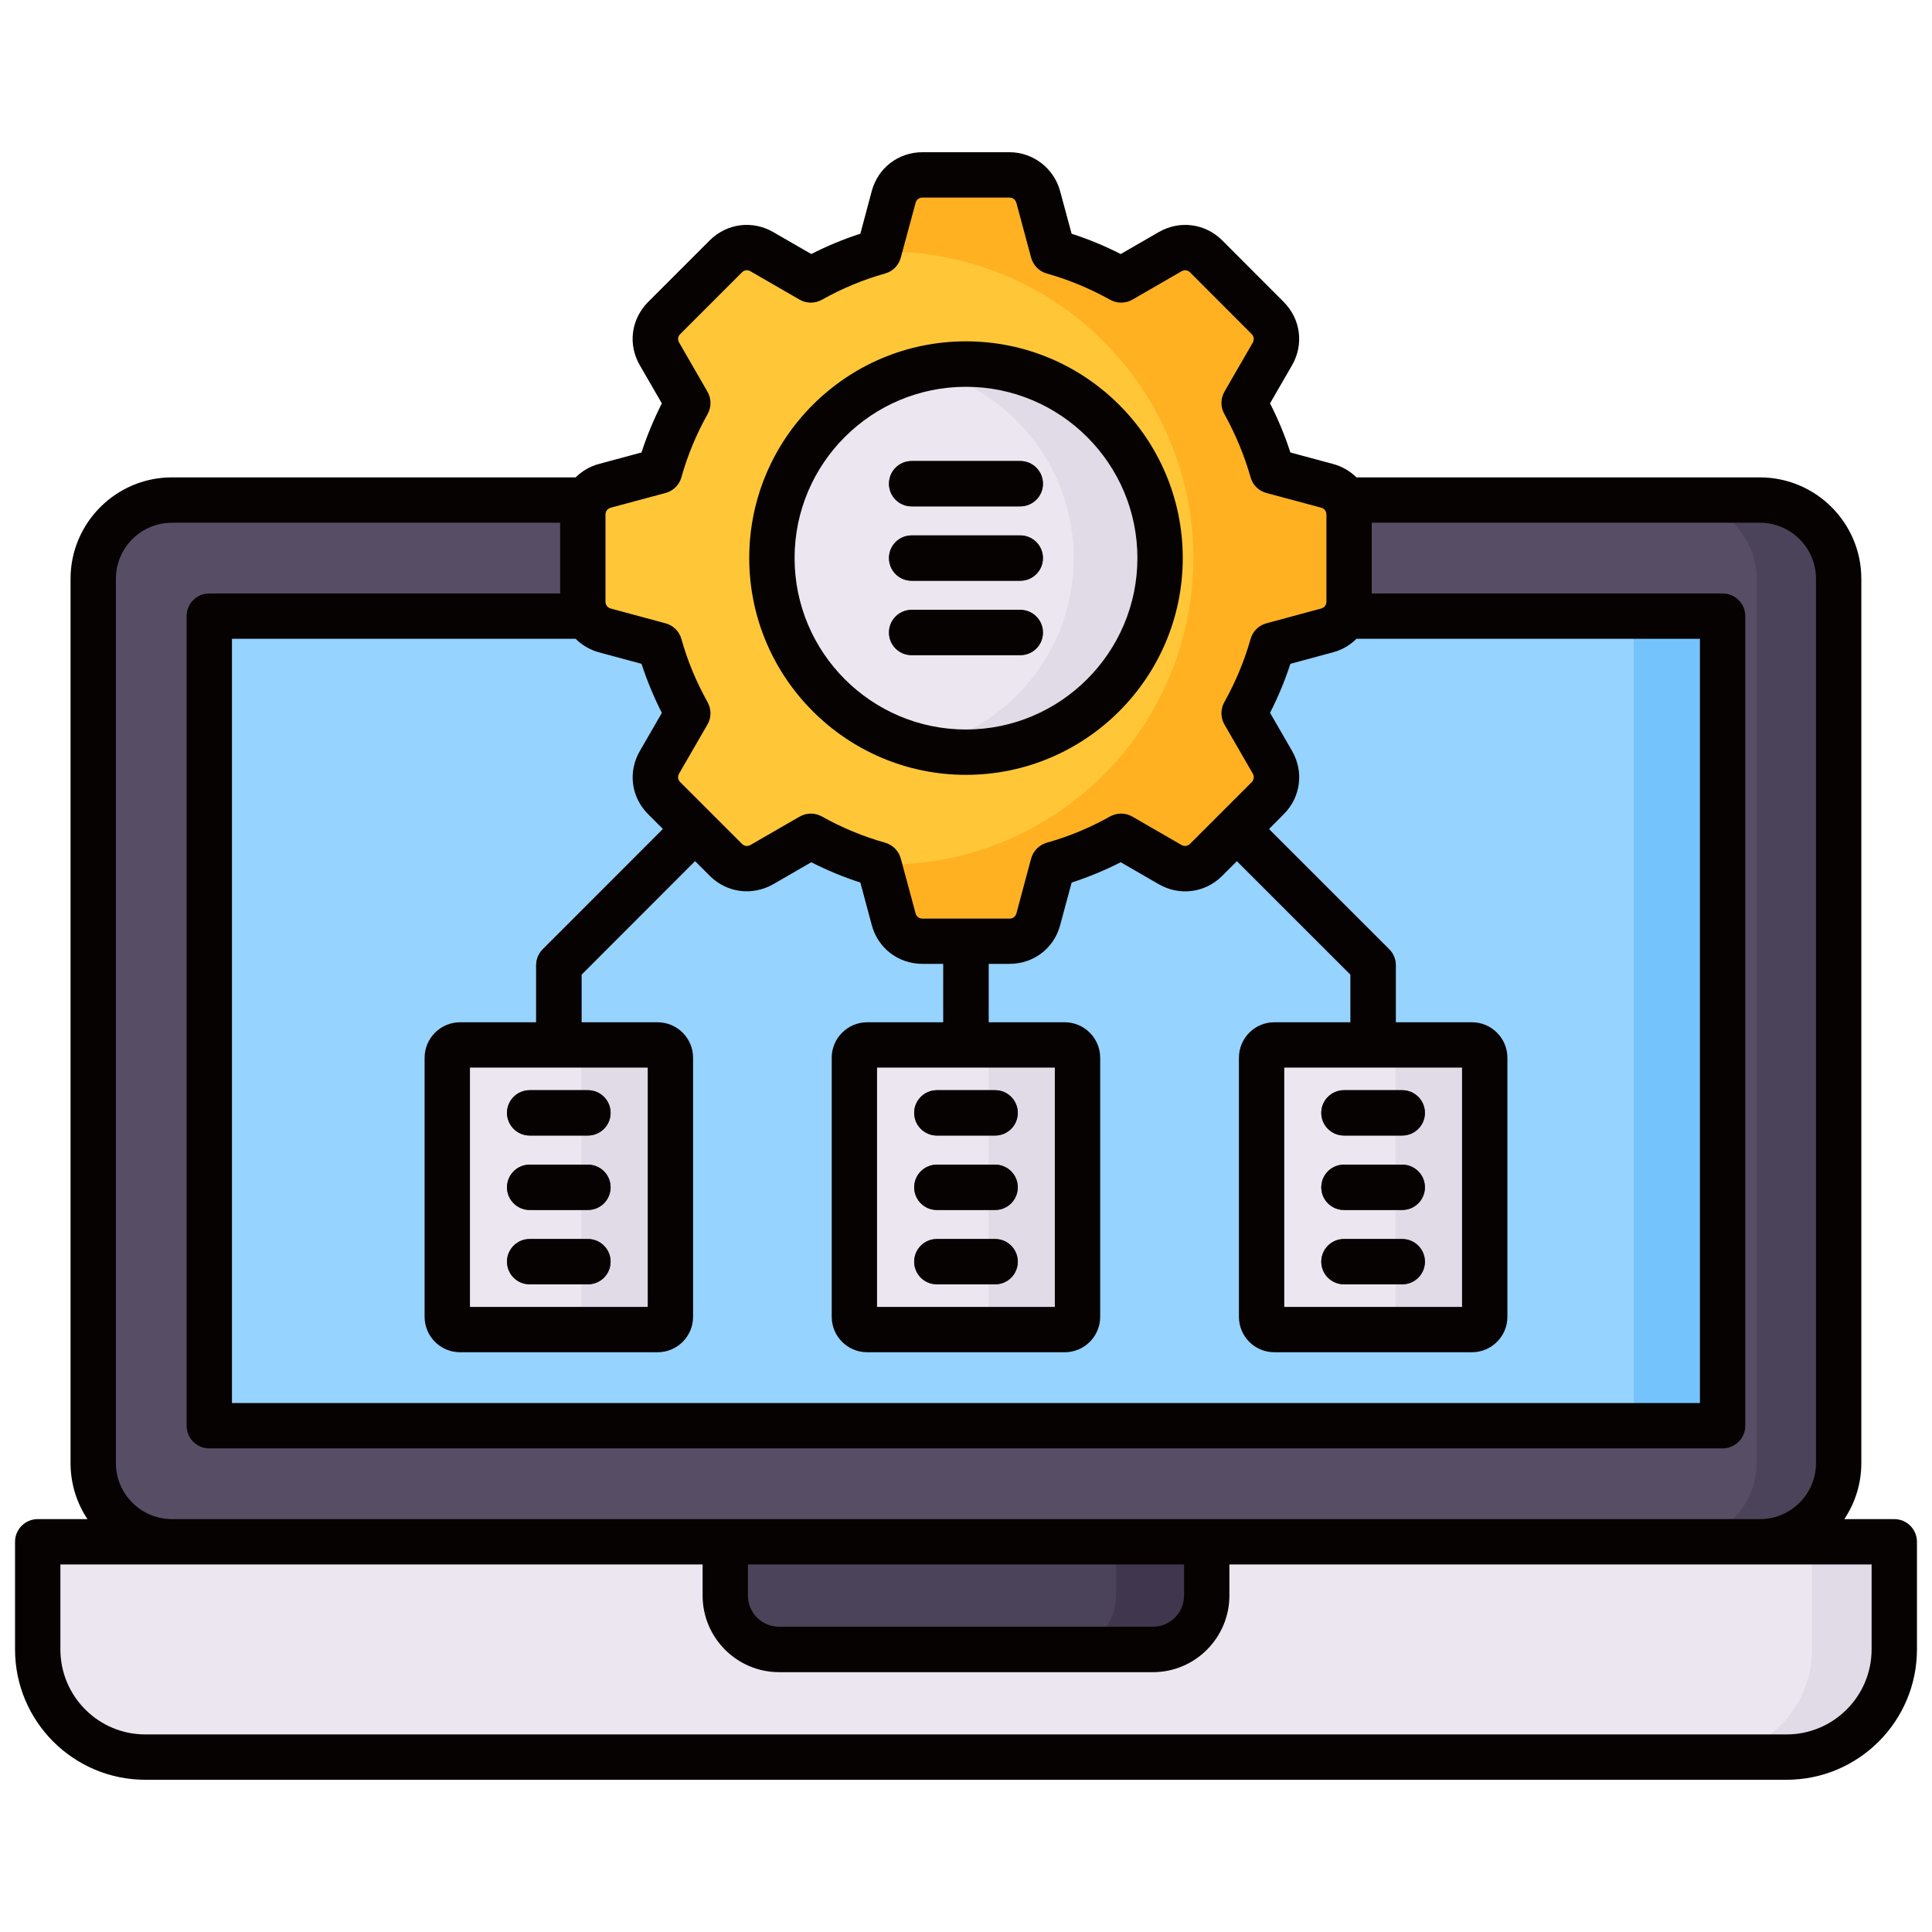<svg xmlns="http://www.w3.org/2000/svg" id="Layer_1" viewBox="0 0 512 512" data-name="Layer 1"><path d="m45.57 408.589h420.832c11.48 0 20.863-9.383 20.863-20.863v-234.34c0-11.452-9.383-20.863-20.863-20.863h-420.832c-11.452 0-20.863 9.411-20.863 20.863v234.34c0 11.48 9.411 20.863 20.863 20.863z" fill="#4b4359" fill-rule="evenodd"></path><path d="m45.57 408.589h399.09c11.48 0 20.863-9.383 20.863-20.863v-234.34c0-11.452-9.383-20.863-20.863-20.863h-399.09c-11.452 0-20.863 9.411-20.863 20.863v234.34c0 11.48 9.411 20.863 20.863 20.863z" fill="#574e66" fill-rule="evenodd"></path><path d="m55.463 163.279h401.046v214.554h-401.046z" fill="#96d3ff"></path><g fill-rule="evenodd"><path d="m38.512 465.651h434.948c15.704 0 28.545-12.841 28.545-28.517v-28.545h-492.01v28.545c0 15.676 12.841 28.517 28.517 28.517z" fill="#e1dae7"></path><path d="m38.512 465.651h413.206c15.676 0 28.516-12.841 28.516-28.517v-28.545h-470.239v28.545c0 15.676 12.841 28.517 28.517 28.517z" fill="#ebe6ef"></path><path d="m206.465 437.134h99.071c7.852 0 14.258-6.435 14.258-14.287v-14.258h-127.587v14.258c0 7.852 6.406 14.287 14.258 14.287z" fill="#40374f"></path><path d="m206.465 437.134h75.062c7.852 0 14.258-6.435 14.258-14.287v-14.258h-103.578v14.258c0 7.852 6.406 14.287 14.258 14.287z" fill="#4b4359"></path></g><path d="m432.953 163.279h23.556v214.554h-23.556z" fill="#74c3fc"></path><path d="m279.06 66.702c6.35 1.814 12.387 4.337 18.057 7.484l12.954-7.484c3.146-1.814 7.001-1.304 9.581 1.276l8.135 8.135 8.164 8.135c2.551 2.579 3.062 6.435 1.247 9.581l-7.483 12.983c3.146 5.641 5.698 11.679 7.483 18.057l14.457 3.855c3.515.935 5.868 4.025 5.868 7.654v23.046c0 3.657-2.353 6.718-5.868 7.682l-14.457 3.855c-1.786 6.35-4.337 12.416-7.483 18.057l7.483 12.983c1.814 3.146 1.304 7.001-1.247 9.553l-8.164 8.164-8.135 8.136c-2.58 2.579-6.435 3.09-9.581 1.275l-12.954-7.483c-5.669 3.146-11.707 5.669-18.057 7.483l-3.883 14.428c-.936 3.543-4.025 5.896-7.654 5.896h-23.046c-3.657 0-6.718-2.353-7.654-5.896l-3.884-14.428c-6.35-1.814-12.416-4.337-18.057-7.512l-12.954 7.512c-3.175 1.814-7.001 1.304-9.581-1.275l-8.164-8.136-8.135-8.164c-2.58-2.58-3.09-6.406-1.247-9.553l7.483-12.983c-3.175-5.641-5.698-11.707-7.483-18.057l-14.457-3.855c-3.515-.964-5.896-4.025-5.896-7.682v-23.046c0-3.628 2.381-6.718 5.896-7.654l14.457-3.884c1.786-6.35 4.309-12.387 7.483-18.028l-7.483-12.983c-1.843-3.146-1.333-7.002 1.247-9.581l8.135-8.135 8.164-8.135c2.58-2.58 6.406-3.09 9.581-1.276l12.954 7.484c5.641-3.146 11.707-5.669 18.057-7.484l3.884-14.457c.935-3.515 3.997-5.868 7.654-5.868h23.046c3.628 0 6.718 2.353 7.654 5.868z" fill="#ffc738" fill-rule="evenodd"></path><path d="m279.06 66.702c6.35 1.814 12.387 4.337 18.057 7.484l12.954-7.484c3.146-1.814 7.001-1.304 9.581 1.276l8.135 8.135 8.164 8.135c2.551 2.579 3.062 6.435 1.247 9.581l-7.483 12.983c3.146 5.641 5.698 11.679 7.483 18.057l14.457 3.855c3.515.935 5.868 4.025 5.868 7.654v23.046c0 3.657-2.353 6.718-5.868 7.682l-14.457 3.855c-1.786 6.35-4.337 12.416-7.483 18.057l7.483 12.983c1.814 3.146 1.304 7.001-1.247 9.553l-8.164 8.164-8.135 8.136c-2.58 2.579-6.435 3.09-9.581 1.275l-12.954-7.483c-5.669 3.146-11.707 5.669-18.057 7.483l-3.883 14.428c-.936 3.543-4.025 5.896-7.654 5.896h-23.046c-3.657 0-6.718-2.353-7.654-5.896l-3.884-14.428c29.509.737 57.09-14.57 72.085-39.997 14.967-25.455 14.967-57.005 0-82.431-14.995-25.427-42.576-40.762-72.085-39.997l3.884-14.457c.935-3.515 3.997-5.868 7.654-5.868h23.046c3.628 0 6.718 2.353 7.654 5.868l3.883 14.457z" fill="#ffb122" fill-rule="evenodd"></path><path d="m255.986 199.336c28.346 0 51.449-23.103 51.449-51.42s-23.103-51.449-51.449-51.449-51.42 23.102-51.42 51.449 23.102 51.42 51.42 51.42z" fill="#e1dae7" fill-rule="evenodd"></path><path d="m244.562 198.06c-22.904-5.187-39.997-25.682-39.997-50.145s17.093-44.958 39.997-50.173c22.904 5.216 39.997 25.682 39.997 50.173s-17.093 44.958-39.997 50.145z" fill="#ebe6ef" fill-rule="evenodd"></path><path d="m241.586 134.195c-3.317 0-5.981-2.693-5.981-6.01s2.665-6.01 5.981-6.01h28.8c3.316 0 6.009 2.693 6.009 6.01s-2.693 6.01-6.009 6.01zm0 39.43c-3.317 0-5.981-2.665-5.981-5.981s2.665-6.009 5.981-6.009h28.8c3.316 0 6.009 2.693 6.009 6.009s-2.693 5.981-6.009 5.981zm0-19.701c-3.317 0-5.981-2.693-5.981-6.009s2.665-6.01 5.981-6.01h28.8c3.316 0 6.009 2.693 6.009 6.01s-2.693 6.009-6.009 6.009z" fill="#574e66"></path><path d="m261.995 249.452v27.468c0 3.317-2.693 6.01-6.01 6.01-3.316 0-5.981-2.693-5.981-6.01v-27.468h11.99zm70.044-33.988 36.085 36.114c1.19 1.162 1.758 2.693 1.758 4.224v21.118h-11.991v-18.624l-34.327-34.356 8.476-8.476zm-143.603 8.476-34.328 34.356v18.624h-12.019v-21.118c0-1.531.595-3.061 1.758-4.224l36.113-36.114z" fill="#574e66"></path><path d="m121.936 352.378h52.327c1.871 0 3.402-1.531 3.402-3.402v-68.655c0-1.871-1.531-3.402-3.402-3.402h-52.327c-1.871 0-3.402 1.531-3.402 3.402v68.655c0 1.871 1.531 3.402 3.402 3.402zm268.129 0h-52.356c-1.843 0-3.373-1.531-3.373-3.402v-68.655c0-1.871 1.531-3.402 3.373-3.402h52.356c1.871 0 3.402 1.531 3.402 3.402v68.655c0 1.871-1.531 3.402-3.402 3.402zm-160.243 0h52.328c1.871 0 3.402-1.531 3.402-3.402v-68.655c0-1.871-1.531-3.402-3.402-3.402h-52.328c-1.871 0-3.401 1.531-3.401 3.402v68.655c0 1.871 1.531 3.402 3.401 3.402z" fill="#e1dae7" fill-rule="evenodd"></path><path d="m121.936 352.378h28.743c1.871 0 3.402-1.531 3.402-3.402v-68.655c0-1.871-1.531-3.402-3.402-3.402h-28.743c-1.871 0-3.402 1.531-3.402 3.402v68.655c0 1.871 1.531 3.402 3.402 3.402zm244.545-75.458c1.871 0 3.402 1.531 3.402 3.402v68.655c0 1.871-1.531 3.402-3.402 3.402h-28.772c-1.843 0-3.373-1.531-3.373-3.402v-68.655c0-1.871 1.531-3.402 3.373-3.402zm-107.887 75.458c1.871 0 3.402-1.531 3.402-3.402v-68.655c0-1.871-1.531-3.402-3.402-3.402h-28.772c-1.871 0-3.401 1.531-3.401 3.402v68.655c0 1.871 1.531 3.402 3.401 3.402z" fill="#ebe6ef" fill-rule="evenodd"></path><path d="m356.162 300.929c-3.317 0-6.01-2.693-6.01-6.01s2.693-6.01 6.01-6.01h15.449c3.317 0 6.01 2.693 6.01 6.01s-2.693 6.01-6.01 6.01zm-215.802 0c-3.288 0-5.981-2.693-5.981-6.01s2.693-6.01 5.981-6.01h15.449c3.316 0 6.009 2.693 6.009 6.01s-2.693 6.01-6.009 6.01zm0 39.43c-3.288 0-5.981-2.665-5.981-5.981s2.693-6.009 5.981-6.009h15.449c3.316 0 6.009 2.693 6.009 6.009s-2.693 5.981-6.009 5.981zm0-19.701c-3.288 0-5.981-2.693-5.981-6.009s2.693-6.01 5.981-6.01h15.449c3.316 0 6.009 2.693 6.009 6.01s-2.693 6.009-6.009 6.009zm107.915-19.729c-3.316 0-6.01-2.693-6.01-6.01s2.693-6.01 6.01-6.01h15.449c3.317 0 5.981 2.693 5.981 6.01s-2.665 6.01-5.981 6.01zm0 39.43c-3.316 0-6.01-2.665-6.01-5.981s2.693-6.009 6.01-6.009h15.449c3.317 0 5.981 2.693 5.981 6.009s-2.665 5.981-5.981 5.981zm0-19.701c-3.316 0-6.01-2.693-6.01-6.009s2.693-6.01 6.01-6.01h15.449c3.317 0 5.981 2.693 5.981 6.01s-2.665 6.009-5.981 6.009zm107.887 19.701c-3.317 0-6.01-2.665-6.01-5.981s2.693-6.009 6.01-6.009h15.449c3.317 0 6.01 2.693 6.01 6.009s-2.693 5.981-6.01 5.981zm0-19.701c-3.317 0-6.01-2.693-6.01-6.009s2.693-6.01 6.01-6.01h15.449c3.317 0 6.01 2.693 6.01 6.01s-2.693 6.009-6.01 6.009z" fill="#574e66"></path><path d="m235.576 147.887c0-3.317 2.693-6.01 6.01-6.01h28.8c3.316 0 6.009 2.693 6.009 6.01 0 3.345-2.693 6.009-6.009 6.009h-28.8c-3.317 0-6.01-2.665-6.01-6.009zm0 19.729c0-3.316 2.693-6.01 6.01-6.01h28.8c3.316 0 6.009 2.693 6.009 6.01 0 3.345-2.693 6.009-6.009 6.009h-28.8c-3.317 0-6.01-2.665-6.01-6.009zm0-39.43c0-3.317 2.693-6.01 6.01-6.01h28.8c3.316 0 6.009 2.693 6.009 6.01 0 3.345-2.693 6.01-6.009 6.01h-28.8c-3.317 0-6.01-2.665-6.01-6.01zm114.576 186.463c0-3.317 2.693-6.01 6.01-6.01h15.449c3.317 0 6.01 2.693 6.01 6.01s-2.693 6.009-6.01 6.009h-15.449c-3.317 0-6.01-2.693-6.01-6.009zm0-19.729c0-3.317 2.693-6.01 6.01-6.01h15.449c3.317 0 6.01 2.693 6.01 6.01s-2.693 6.01-6.01 6.01h-15.449c-3.317 0-6.01-2.693-6.01-6.01zm0 39.43c0-3.316 2.693-6.01 6.01-6.01h15.449c3.317 0 6.01 2.693 6.01 6.01s-2.693 6.009-6.01 6.009h-15.449c-3.317 0-6.01-2.693-6.01-6.009zm-107.887-19.701c0-3.317 2.693-6.01 6.01-6.01h15.449c3.317 0 6.01 2.693 6.01 6.01s-2.693 6.009-6.01 6.009h-15.449c-3.316 0-6.01-2.693-6.01-6.009zm0-19.729c0-3.317 2.693-6.01 6.01-6.01h15.449c3.317 0 6.01 2.693 6.01 6.01s-2.693 6.01-6.01 6.01h-15.449c-3.316 0-6.01-2.693-6.01-6.01zm0 39.43c0-3.316 2.693-6.01 6.01-6.01h15.449c3.317 0 6.01 2.693 6.01 6.01s-2.693 6.009-6.01 6.009h-15.449c-3.316 0-6.01-2.693-6.01-6.009zm-107.915-39.43c0-3.317 2.693-6.01 6.009-6.01h15.449c3.316 0 6.009 2.693 6.009 6.01s-2.693 6.01-6.009 6.01h-15.449c-3.316 0-6.009-2.693-6.009-6.01zm0 19.729c0-3.317 2.693-6.01 6.009-6.01h15.449c3.316 0 6.009 2.693 6.009 6.01s-2.693 6.009-6.009 6.009h-15.449c-3.316 0-6.009-2.693-6.009-6.009zm0 19.701c0-3.316 2.693-6.01 6.009-6.01h15.449c3.316 0 6.009 2.693 6.009 6.01s-2.693 6.009-6.009 6.009h-15.449c-3.316 0-6.009-2.693-6.009-6.009zm121.635-231.846c25.058 0 45.439 20.353 45.439 45.383s-20.381 45.439-45.439 45.439-45.411-20.381-45.411-45.439 20.381-45.383 45.411-45.383zm0 102.841c31.691 0 57.458-25.767 57.458-57.458s-25.767-57.43-57.458-57.43-57.43 25.767-57.43 57.43 25.767 57.458 57.43 57.458zm240.01 231.761c0 12.444-10.12 22.536-22.535 22.536h-434.948c-12.416 0-22.507-10.092-22.507-22.536v-22.507h170.192v8.249c0 11.168 9.099 20.296 20.268 20.296h99.071c11.169 0 20.268-9.128 20.268-20.296v-8.249h170.192v22.507zm-297.78-22.507h115.569v8.249c0 4.564-3.713 8.249-8.249 8.249h-99.071c-4.564 0-8.249-3.685-8.249-8.249zm-167.499-26.872v-234.34c0-8.192 6.661-14.854 14.854-14.854h102.869v18.737h-92.976c-3.345 0-6.01 2.693-6.01 6.01v214.554c0 3.316 2.665 6.01 6.01 6.01h401.046c3.316 0 6.01-2.693 6.01-6.01v-214.554c0-3.317-2.693-6.01-6.01-6.01h-92.976v-18.737h102.869c8.192 0 14.854 6.661 14.854 14.854v234.34c0 8.192-6.661 14.854-14.854 14.854h-420.832c-8.192 0-14.854-6.662-14.854-14.854zm356.74-104.797v63.411h-47.112v-63.411zm-107.915 0v63.411h-47.112v-63.411zm-107.886 0v63.411h-47.112v-63.411zm-1.644-107.008c1.446 4.45 3.26 8.787 5.386 13.011l-5.783 10.006c-3.26 5.556-2.381 12.331 2.183 16.866l3.884 3.883-31.833 31.862c-1.134 1.134-1.758 2.665-1.758 4.252v15.109h-20.154c-5.188 0-9.411 4.224-9.411 9.411v68.627c0 5.216 4.224 9.411 9.411 9.411h52.327c5.188 0 9.411-4.195 9.411-9.411v-68.627c0-5.188-4.224-9.411-9.411-9.411h-20.154v-12.614l30.076-30.104 3.912 3.912c4.507 4.507 11.253 5.386 16.838 2.211l10.063-5.811c4.224 2.154 8.561 3.94 13.011 5.386l3.005 11.225c1.644 6.18 7.058 10.318 13.465 10.318h5.499v15.477h-20.155c-5.187 0-9.411 4.224-9.411 9.411v68.627c0 5.216 4.224 9.411 9.411 9.411h52.328c5.188 0 9.411-4.195 9.411-9.411v-68.627c0-5.188-4.224-9.411-9.411-9.411h-20.154v-15.477h5.528c6.406 0 11.82-4.139 13.436-10.29l3.033-11.254c4.45-1.446 8.816-3.26 13.011-5.386l10.063 5.811c5.556 3.203 12.302 2.324 16.838-2.211l3.883-3.884 30.104 30.075v12.614h-20.183c-5.188 0-9.383 4.224-9.383 9.411v68.627c0 5.216 4.195 9.411 9.383 9.411h52.356c5.187 0 9.411-4.195 9.411-9.411v-68.627c0-5.188-4.224-9.411-9.411-9.411h-20.154v-15.109c0-1.587-.624-3.118-1.758-4.252l-31.861-31.833 3.912-3.94c4.507-4.507 5.386-11.282 2.183-16.81l-5.811-10.063c2.154-4.224 3.969-8.589 5.386-12.982l11.225-3.033c2.466-.652 4.592-1.899 6.293-3.6h91.021v202.536h-389.03v-202.536h91.077c1.701 1.701 3.827 2.948 6.236 3.6l11.225 3.033zm-9.553-39.543c0-.879.539-1.587 1.446-1.843l14.457-3.884c2.041-.539 3.657-2.126 4.224-4.167 1.616-5.811 3.969-11.452 6.945-16.753 1.02-1.843 1.02-4.11-.057-5.953l-7.483-12.982c-.454-.765-.368-1.644.312-2.296l16.299-16.299c.652-.652 1.502-.766 2.324-.284l12.954 7.483c1.843 1.049 4.082 1.077 5.953.028 5.244-2.948 10.885-5.301 16.724-6.945 2.041-.567 3.628-2.154 4.167-4.224l3.912-14.457c.227-.907.907-1.446 1.843-1.446h23.046c.907 0 1.587.567 1.843 1.446l3.883 14.457c.567 2.069 2.126 3.657 4.167 4.224 5.811 1.644 11.452 3.997 16.753 6.945 1.871 1.049 4.11 1.021 5.953-.028l12.954-7.483c.794-.482 1.672-.368 2.324.284l16.271 16.299c.652.624.765 1.559.312 2.324l-7.483 12.954c-1.049 1.843-1.077 4.082-.028 5.953 2.976 5.358 5.301 10.998 6.945 16.753.567 2.041 2.154 3.628 4.224 4.167l14.457 3.884c.879.227 1.417.935 1.417 1.843v23.046c0 .907-.539 1.616-1.417 1.843l-14.457 3.912c-2.069.539-3.657 2.126-4.224 4.167-1.616 5.698-3.94 11.339-6.973 16.753-1.021 1.871-.992 4.11.057 5.924l7.483 12.954c.454.794.34 1.701-.283 2.324l-16.299 16.299c-.652.652-1.531.765-2.324.312l-12.954-7.483c-1.843-1.077-4.082-1.077-5.953-.057-5.301 2.977-10.942 5.329-16.753 6.945-2.041.595-3.6 2.183-4.167 4.224l-3.883 14.485c-.227.879-.936 1.417-1.843 1.417h-23.046c-.936 0-1.616-.539-1.843-1.417l-3.912-14.485c-.539-2.041-2.126-3.628-4.167-4.224-5.754-1.616-11.395-3.94-16.753-6.945-.907-.51-1.927-.765-2.92-.765-1.049 0-2.069.283-3.005.822l-12.926 7.455c-.85.482-1.701.397-2.353-.283l-16.299-16.299c-.68-.652-.765-1.502-.312-2.324l7.483-12.954c1.077-1.814 1.077-4.082.057-5.924-2.977-5.329-5.329-10.942-6.945-16.753-.567-2.041-2.183-3.628-4.224-4.167l-14.485-3.912c-.879-.227-1.417-.936-1.417-1.843v-23.046zm341.547 266.202h-13.238c2.834-4.252 4.507-9.354 4.507-14.854v-234.34c0-14.797-12.047-26.873-26.873-26.873h-106.923c-1.701-1.672-3.827-2.919-6.264-3.572l-11.254-3.033c-1.417-4.422-3.231-8.788-5.386-13.011l5.811-10.063c3.203-5.527 2.324-12.274-2.211-16.838l-16.271-16.299c-4.535-4.507-11.282-5.386-16.838-2.183l-10.063 5.811c-4.195-2.154-8.561-3.94-13.011-5.386l-3.033-11.225c-1.616-6.094-7.143-10.375-13.436-10.375h-23.046c-6.406 0-11.821 4.167-13.465 10.346l-3.005 11.253c-4.507 1.446-8.844 3.26-13.011 5.386l-10.063-5.811c-5.528-3.203-12.302-2.324-16.838 2.183l-16.299 16.299c-4.564 4.564-5.442 11.339-2.211 16.838l5.811 10.063c-2.126 4.224-3.94 8.561-5.386 13.011l-11.225 3.033c-2.409.624-4.535 1.899-6.236 3.572h-106.978c-14.825 0-26.872 12.076-26.872 26.873v234.34c0 5.499 1.644 10.602 4.479 14.854h-13.181c-3.317 0-6.01 2.693-6.01 6.009v28.517c0 19.077 15.477 34.554 34.526 34.554h434.948c19.049 0 34.554-15.477 34.554-34.554v-28.517c0-3.316-2.693-6.009-6.009-6.009z" fill="#070202"></path></svg>
